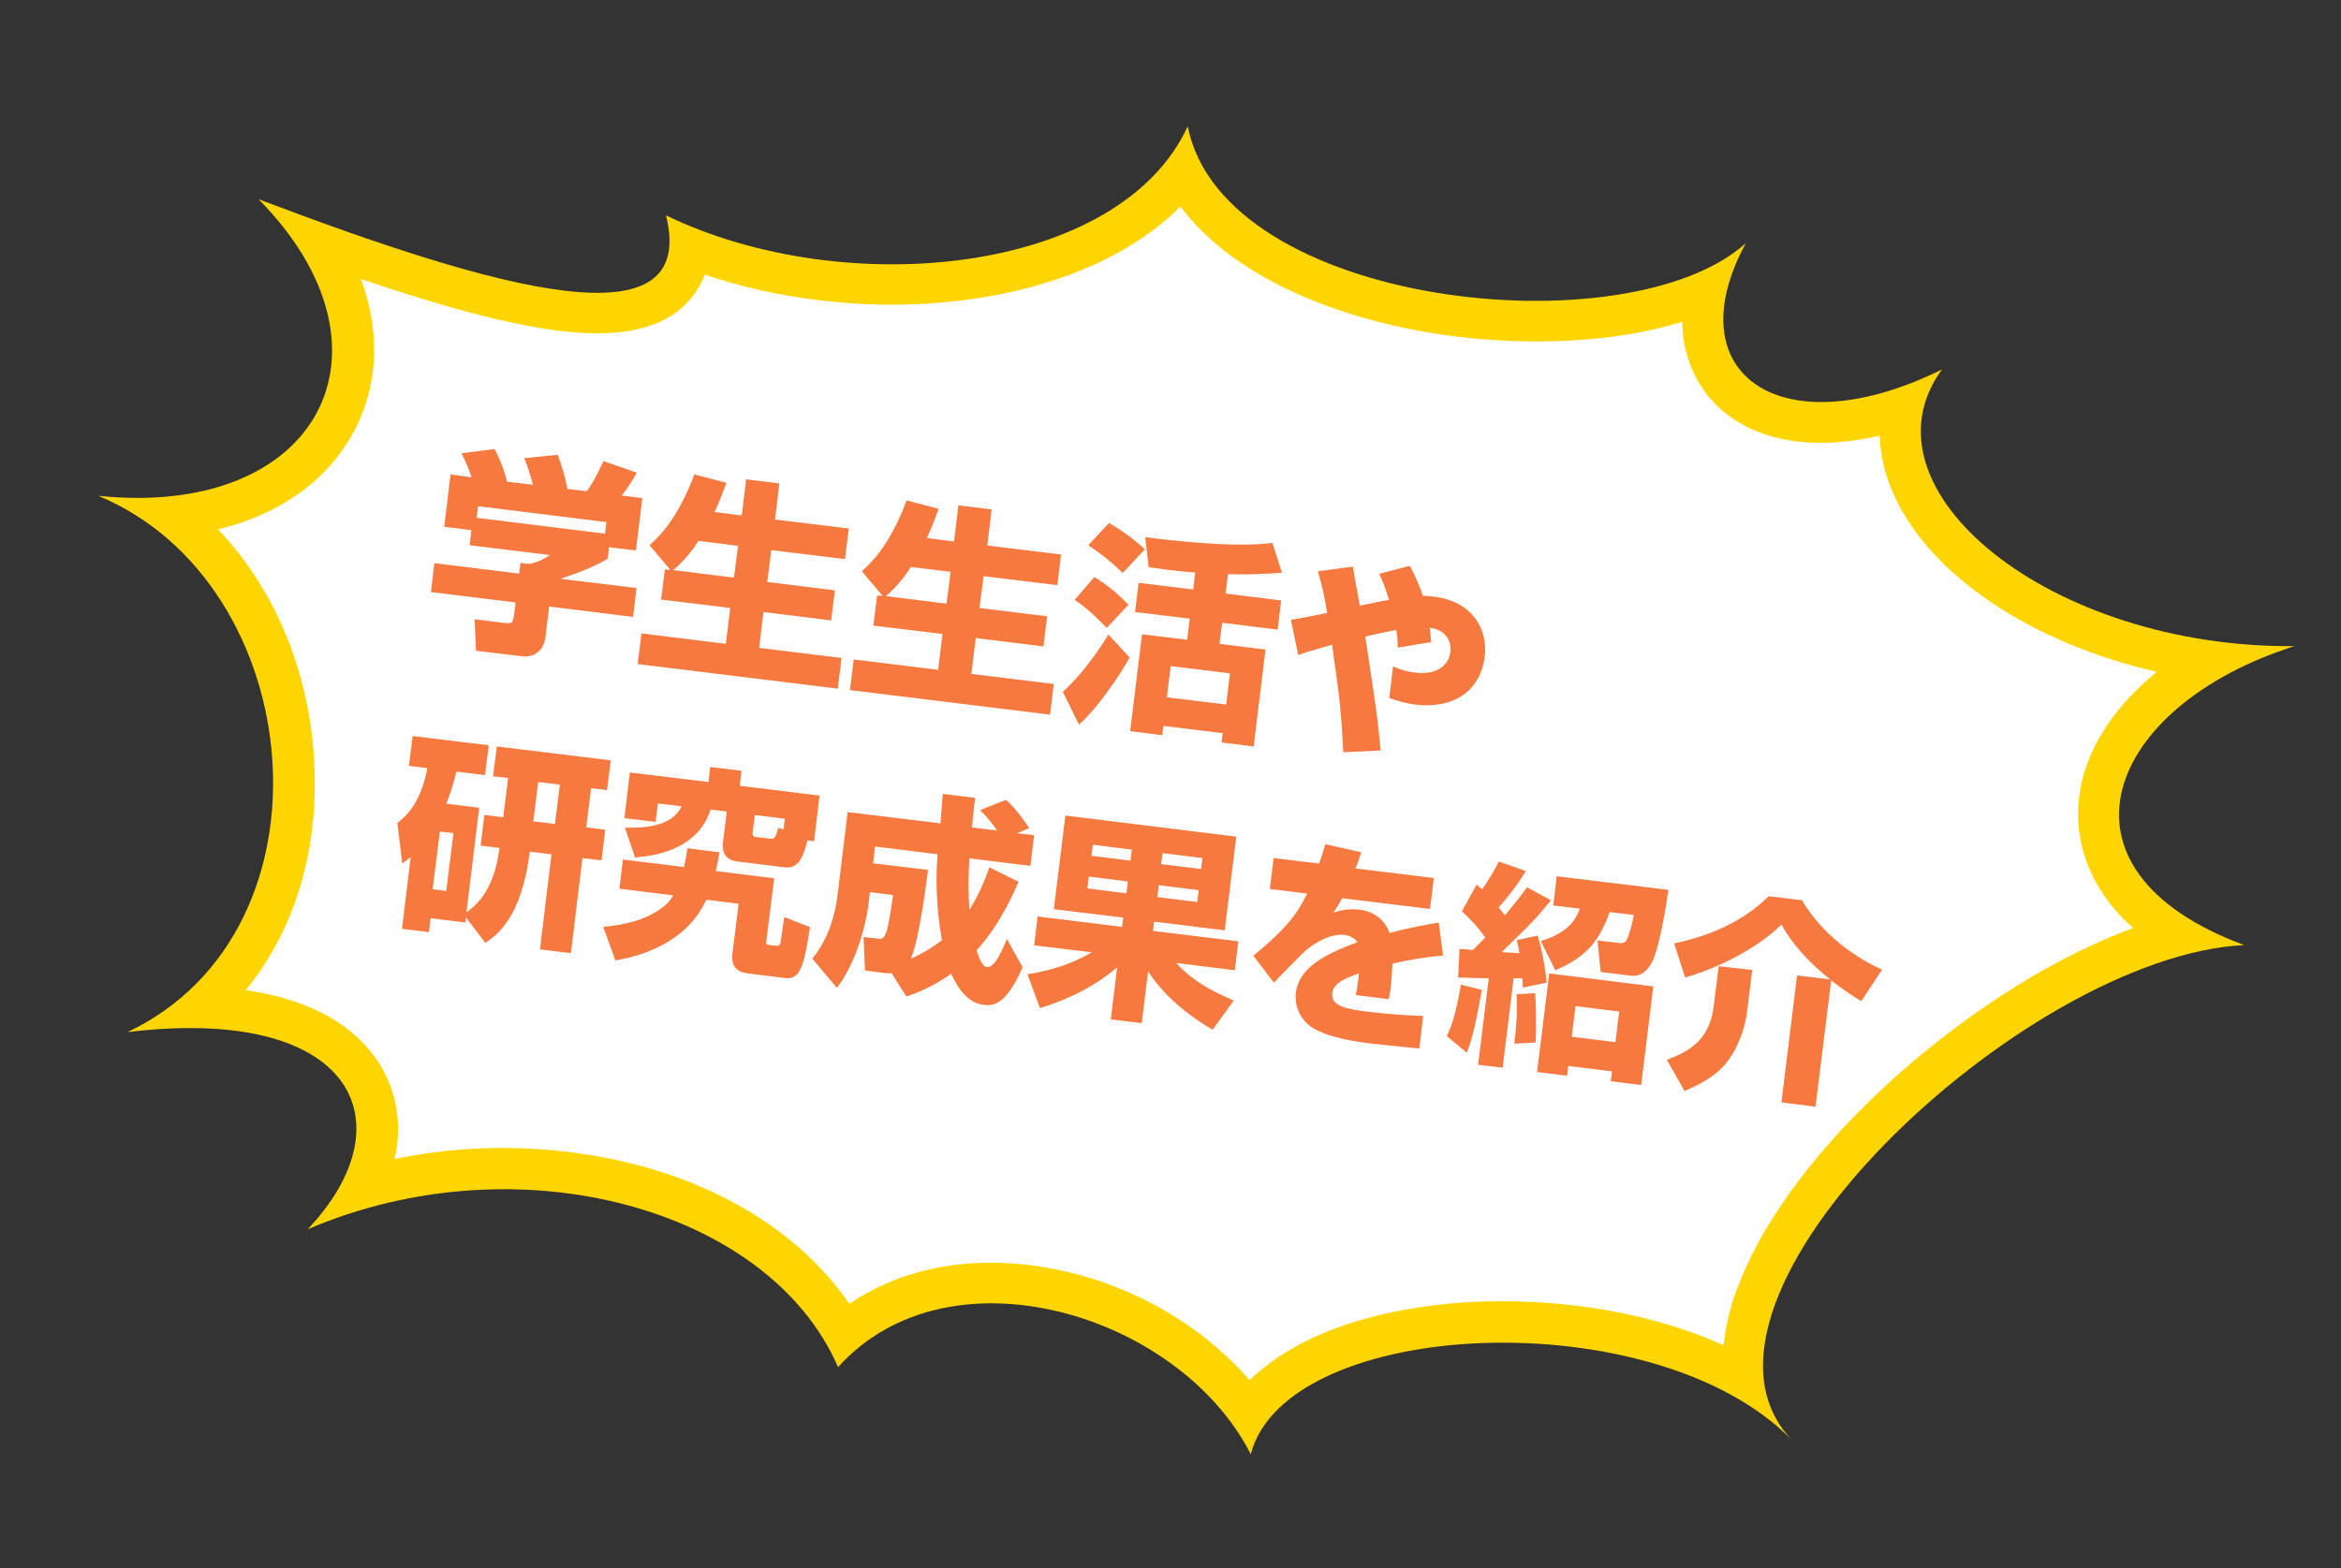 <?xml version="1.0" encoding="utf-8"?>
<!-- Generator: Adobe Illustrator 26.3.1, SVG Export Plug-In . SVG Version: 6.00 Build 0)  -->
<svg version="1.1" id="レイヤー_1" xmlns="http://www.w3.org/2000/svg" xmlns:xlink="http://www.w3.org/1999/xlink" x="0px"
	 y="0px" viewBox="0 0 809.5 542.5" style="enable-background:new 0 0 809.5 542.5;" xml:space="preserve">
<rect x="0" y="0" width="809.5" height="542.5" fill="#333333" stroke="none"/>
<style type="text/css">
	.st0{fill:#FFD500;}
	.st1{fill:#FFFFFF;}
	.st2{fill:#F67940;}
</style>
<g id="グループ_30">
	<g id="グループ_15">
		<path id="パス_10" class="st0" d="M230.3,74.5c62.3,30.1,157,20.2,180.4-30.8c12.4,62.6,152.1,77.3,193,40.4
			c-24.7,45.4,12.4,71.1,67.8,43.7c-30.1,41.4,37.3,96.4,121.9,95.7c-65,20.6-88,77.2-17.4,103.4c-75.7,3.6-203.3,122.6-156.2,171.4
			c-47.1-48.8-174.9-42.8-187.3,4.7c-24.7-48.6-104.4-72.8-142.7-30.1c-23.8-55-110.7-78.9-183.4-47.7c35-37,16-77.7-62.3-68.2
			c74.2-35.2,62.6-155.3-10.1-185.5c76.6,7.9,106.6-50.8,55.4-102.6C172.2,100.3,241.6,120,230.3,74.5z"/>
		<path id="パス_11" class="st1" d="M432.1,477.4c-18.4-21.2-46.1-36.1-76-39.8c-23.8-2.9-45.4,1.8-62.4,13.4
			c-19.3-28.1-54.2-47.3-96.8-52.5c-20.2-2.5-40.6-1.7-60.5,2.4c2-8.3,1.6-17-1.3-25c-3.8-10.4-15.3-28.4-50.1-33.4
			c16-19.7,24.6-45.8,23.8-75.1c-0.8-32.9-13.1-63-33.4-84.3c22.3-5.4,39.3-17.9,48.1-36.1c7.5-15.6,7.7-33.1,1.3-50.5
			c29.7,10.1,51.6,15.8,68.4,17.9l0,0c21.7,2.7,36.6-0.7,45.2-10.6c2.3-2.6,4.1-5.6,5.3-8.8c12.7,4.3,25.9,7.2,39.2,8.8
			c29,3.6,58.4,1,82.8-7.3c17.5-5.9,31.8-14.4,42.5-25.1c19.7,26.5,59.5,40.6,95.4,45c24.3,3,53.7,2.5,78.1-5.1
			c0,6.5,1.6,13,4.5,18.8c6.4,12.6,18.9,20.6,35.2,22.6c8.8,1.1,18.4,0.3,28.6-2c0.2,6.8,1.8,13.6,4.6,19.8
			c12.3,28.3,47.7,51.9,91.2,61.9C729,246,719,263,718.6,280.5c-0.2,10,2.6,25.9,19,40.5c-20.5,7.6-42.5,20-63.8,36.3
			c-34.7,26.5-61,57.9-72.2,86.1c-2.9,7-4.8,14.4-5.6,21.9c-14.7-6.6-31.8-11.3-50.5-13.6c-27.3-3.4-54.8-1.4-77.4,5.6
			C452.9,462.1,440.8,468.9,432.1,477.4z"/>
	</g>
	<g>
		<path class="st2" d="M163.1,165.1c-1-2.8-2.1-5.6-3.5-8.3l11.4-1.5c1.9,3.6,3.4,7.4,4.3,11.3l9,1.1c-0.8-3.1-1.8-6.2-3-9.2
			l11.5-1.2c1.5,3.8,2.7,7.8,3.4,11.8l6.7,0.8c2.9-3.9,5.1-9.1,5.8-10.4l11.5,4c-1.5,2.8-3.3,5.4-5.2,7.9l7.1,0.9l-2.2,18.1
			l-9.3-1.1l-0.5,4c-4.6,2.6-7.7,4-16.3,6.9l26.3,3.2l-1.2,10l-29-3.6l-1.3,10.5c-0.5,4.5-3.6,7.2-8.1,6.7l-15.9-1.9l-0.5-10.9
			l10.6,1.3c2,0.2,2.7,0.1,3-2.5l0.6-4.6l-29.3-3.6l1.2-10l29.3,3.6l0.5-3.7l2.9,0.4c2.6-0.5,5.1-1.6,7.3-3.1l-27.8-3.4l0.6-5.2
			l-9.4-1.2l2.2-18.1L163.1,165.1z M209.7,180.6l-44.4-5.5l-0.5,4l44.4,5.5L209.7,180.6z"/>
		<path class="st2" d="M231.8,197.1l-7.2-8.5c3.3-3,9.7-9,15.5-24.5l11.1,2.9c-1.1,2.8-2.3,6.3-4.1,10.1l9.4,1.2l1.5-12.5l11.5,1.4
			l-1.5,12.5l25.5,3.1l-1.3,10.6l-25.5-3.1l-1.4,11l23.4,2.9l-1.3,10.4l-23.4-2.9l-1.5,12.4l28.5,3.5l-1.3,10.6l-69.2-8.5l1.3-10.6
			l29.2,3.6l1.5-12.4l-23.9-2.9l1.3-10.4L231.8,197.1z M253.8,199.8l1.4-11l-13.7-1.7c-2.4,3.8-5.3,7.2-8.7,10.1L253.8,199.8z"/>
		<path class="st2" d="M305.2,206.1l-7.2-8.5c3.3-3,9.7-9,15.5-24.5l11.1,2.9c-1.1,2.8-2.3,6.3-4.1,10.1l9.4,1.2l1.5-12.5l11.5,1.4
			l-1.5,12.5l25.5,3.1l-1.3,10.6l-25.5-3.1l-1.4,11l23.4,2.9l-1.3,10.4l-23.4-2.9l-1.5,12.4l28.5,3.5l-1.3,10.6l-69.2-8.5l1.3-10.6
			l29.2,3.6l1.5-12.4l-23.9-2.9l1.3-10.4L305.2,206.1z M327.3,208.8l1.4-11l-13.7-1.7c-2.4,3.8-5.3,7.2-8.7,10.1L327.3,208.8z"/>
		<path class="st2" d="M390.6,227.4c-3.1,5.9-11.5,18.1-17.5,23.2l-5.6-11.3c3.5-3.2,8.7-8.5,15.8-19.8L390.6,227.4z M378.4,199.6
			c4.4,2.6,8.3,5.9,11.8,9.6l-7.5,8c-5.6-5.8-8.8-8.2-11.1-9.7L378.4,199.6z M383.5,180.9c4.5,2.6,8.6,5.6,12.4,9.1l-7.7,8.2
			c-3.6-3.6-7.6-6.8-11.9-9.6L383.5,180.9z M413.3,198c-2.2-0.1-6.3-0.4-16.1-1.8l-1.2-10.4c7,0.9,30,3.8,44,2l3.3,10.3
			c-6.2,0.5-12.5,0.7-18.7,0.5l-0.8,6.7l19.2,2.4l-1.2,10.1l-19.2-2.4l-0.9,7.3l15.9,2l-4.1,33.5l-11.1-1.4l0.4-3.2l-20.5-2.5
			l-0.4,3.2l-11.1-1.4l4.1-33.5l15.6,1.9l0.9-7.3l-18.9-2.3l1.2-10.1l18.9,2.3L413.3,198z M404.8,230.4l-1.3,10.8l20.5,2.5l1.3-10.8
			L404.8,230.4z"/>
		<path class="st2" d="M487.5,195.7c1.8,3.3,3.3,6.8,4.5,10.4c1.3,0,2.6,0.1,3.9,0.3c13.2,1.6,18.7,11.2,17.5,20.8
			c-1.4,11.1-9.9,18.2-24.2,16.5c-3-0.4-6-1.2-8.8-2.3l1.3-10.9c2.3,1.1,4.8,1.8,7.3,2.1c7.9,1,11.9-2.4,12.5-7
			c0.2-1.4,0.5-7.3-7.1-8.5c0.2,1.5,0.3,2.7,0.5,5l-11.6,1.9c0-2-0.1-4.1-0.5-6.1c-3.5,0.7-7.5,1.5-10.7,2.3
			c3.9,25.5,4.3,28.4,5.3,39.4l-12.9,0.6c-0.8-15.2-1.1-17.4-3.9-37.2c-7.4,2.1-8.9,2.6-11.7,3.6l-2.5-12.2
			c2.1-0.3,8.1-1.5,12.5-2.4c-0.7-4.9-1.8-9.7-3.2-14.4l12.1-1.6c0.2,1.3,0.4,2.5,2.4,13.5c3.1-0.7,7.9-1.6,10.1-2
			c-0.9-3.1-2-6.1-3.4-9L487.5,195.7z"/>
	</g>
	<g>
		<path class="st2" d="M161.1,317.3l-0.2,1.8l-12-1.5l-0.6,4.8l-9.3-1.1l3-24.8c-0.6,0.5-1.1,0.9-2.9,2.2l-1.7-14
			c2.8-2.3,7.9-6.3,10.4-19l-6.4-0.8l1.3-10.3l26.3,3.2l-1.3,10.3l-9.9-1.2c-0.9,3.8-2,7.5-3.5,11.1l11.4,1.4l-4.4,36.1
			c9.3-6.1,10.9-18.3,11.4-22.2l-6.5-0.8l1.3-10.6l6.5,0.8l1.7-13.6l-5.2-0.6l1.3-10.3l39.4,4.8l-1.3,10.3l-5.5-0.7l-1.7,13.6
			l6.6,0.8l-1.3,10.6l-6.6-0.8l-4,32.9l-10.7-1.3l4-32.9l-7.5-0.9c-2.9,23.3-11.8,29.2-15.4,31.5L161.1,317.3z M152.1,287.6l-2.5,20
			l4.7,0.6l2.5-20L152.1,287.6z M184.4,284.1l7.5,0.9l1.7-13.6l-7.5-0.9L184.4,284.1z"/>
		<path class="st2" d="M236.5,299.9c0.5-2.1,0.9-4.3,1.2-6.5l11.1,1.4c-0.3,1.8-0.5,2.8-1.3,6.5l20.2,2.5l-2.7,21.6
			c-0.1,0.7-0.2,1.3,0.6,1.4l3,0.4c0.8,0.1,1.2-0.7,1.3-1.2c0.2-1.2,1.2-8,1.3-8.8l8.9,3.5c-2,12.6-3.1,18.3-8.6,17.6l-12.9-1.6
			c-6.1-0.7-5.5-5.4-5.3-7.2l2.1-16.9l-11.2-1.4c-7.5,16.8-26.8,20.2-31.4,21l-4.2-11.6c7.6-0.7,15.9-2.5,21.9-7.9
			c0.9-0.9,1.7-1.9,2.3-3l-18.6-2.3l1.2-10.1L236.5,299.9z M216.1,286.3c7.4,0.1,16.3-0.5,19.6-7.4l-8.2-1l-0.8,6.4l-10.8-1.3
			l1.9-15.8l27.2,3.3l0.6-5.2l10.8,1.3l-0.6,5.2l27.6,3.4l-1.9,15.8l-2.3-0.3c-1.5,6-3.2,9.9-7.9,9.3l-16.2-2
			c-4.5-0.5-5.5-3.5-5.1-6.7l1.3-10.6l-5.6-0.7c-4.6,14.8-21.5,16.2-26.1,16.6L216.1,286.3z M260.3,287.6c-0.1,0.8-0.2,1.8,1,1.9
			l5.1,0.6c1.4,0.2,1.9-0.5,2.7-3.8l1.8,0.6l0.5-3.7l-10.4-1.3L260.3,287.6z"/>
		<path class="st2" d="M308.3,336.6c-0.7,0.1-1.5,0.1-2.2,0l-7-0.9l-0.5-11.6l5,0.6c1.1,0.1,1.9,0.2,2.8-2c0.9-2.6,1.9-9.5,2.4-13.1
			l-8-1l-0.5,4.2c-0.2,1.7-2.3,17.5-10.9,28.9l-8.5-10.1c6.1-7.6,7.9-16.1,8.6-21.1l3.6-29.6l32.1,3.9c0.1-1.6,0.7-8.7,0.8-10.2
			l11.2,1.4c-0.3,2.1-0.5,3.7-1.1,10.2l8.7,1.1c-1.7-2.6-3.7-4.9-5.9-7.1l8.9-3.5c3.1,2.3,7.3,8.5,8.1,9.7l-4.2,1.8l5.9,0.7
			l-1.3,10.6l-21.1-2.6c-0.4,5.9-0.4,11.9,0,17.8c2.9-4.6,5.2-9.6,6.9-14.7l10.1,5c-5.8,13.5-11.3,20.2-14.5,23.7
			c0.8,2.6,2,5.6,3.5,5.8c2.7,0.3,5-5,7-9.7l5.4,9.8c-5.6,12.7-9.8,13.4-13.4,13c-5.4-0.7-8.7-5.2-11.3-10.8
			c-4.7,3.4-10,6.1-15.5,7.9L308.3,336.6z M320.9,300.9c-0.5,3.7-2.9,23.5-5.9,30.7c3.8-1.7,7.4-3.8,10.7-6.4
			c-1.7-9.8-2.3-19.8-1.5-29.7l-21.6-2.7l-0.7,5.8L320.9,300.9z"/>
		<path class="st2" d="M419.3,356.2c-5.8-3.5-15.4-9.7-22.3-20.2l-2.2,17.9l-10.7-1.3l2.2-18c-10.7,9.1-22,12.6-26.7,14.1l-4.3-11.7
			c13.2-2.1,20.5-6.6,22.2-7.6l-19.9-2.4l1.2-10l29.2,3.6l0.4-3.2l-24-2.9l4-32.4l59.1,7.3l-4,32.4l-24.4-3l-0.4,3.2l29.5,3.6
			l-1.2,10l-20.3-2.5c5.9,6.3,11.7,9.4,19.9,13L419.3,356.2z M376.5,303.2l-0.5,4.1l13.5,1.7l0.5-4.1L376.5,303.2z M377.9,292.2
			l-0.5,3.8l13.5,1.7l0.5-3.8L377.9,292.2z M400.7,306.2l-0.5,4.1L414,312l0.5-4.1L400.7,306.2z M402,295.1l-0.5,3.8l13.8,1.7
			l0.5-3.8L402,295.1z"/>
		<path class="st2" d="M470.7,294.8c-0.6,1.9-1.2,3.8-2,5.6l27.1,3.3l-1.3,10.7l-30.4-3.7c-0.9,1.7-1.9,3.4-3.1,5
			c2.9-1,5.9-1.4,8.9-1.1c3.2,0.4,8.3,1.9,10.6,8.1c7.6-2,13.6-3,17-3.6l1.5,11.4c-5.9,0.5-11.7,1.5-17.5,2.8
			c-0.1,2.7-0.3,5.4-0.6,8.1c-0.1,1.4-0.4,2.8-0.7,4.2l-11.4-1.4c0.5-2.5,0.9-5,1.1-7.5c-4.8,1.7-8.8,3.3-9.2,6.8
			c-0.6,4.6,5.1,5.6,12.8,6.5c0.7,0.1,10.1,1.2,18.6,1.4l-1.3,11.3c-13.3-1.4-14.8-1.5-16.4-1.7c-10.8-1.3-16-3.1-19.5-4.9
			c-4.7-2.4-7.4-7.5-6.8-12.8c1.1-8.7,10.4-13.4,21.3-17.4c-1-1.4-2.6-2.3-4.3-2.5c-5.7-0.7-11.6,3.7-13.5,5.3
			c-1.9,1.6-9.5,9.6-11.1,11.2l-7.1-9.3c12.3-10.2,15.3-14.9,18.6-21.5l-12.9-1.6l1.3-10.7l15.7,1.9c0.9-2.4,1.5-4.4,2.2-6.7
			L470.7,294.8z"/>
		<path class="st2" d="M512.4,342.4c-2.3,13.2-3.7,18-5.2,21.7l-6.9-5.7c1.9-4.1,3-7.4,4.9-17.8L512.4,342.4z M514.8,338.4
			c-5.3-0.1-7.4-0.2-10.6-0.3l0.5-9.9c2.5,0.2,3.3,0.3,4.6,0.4c1.3-1.3,2.9-2.9,4.3-4.3c-2.3-3.3-5.1-6.4-8.1-9.1l5.1-9.2
			c0.7,0.6,1.3,1.1,1.9,1.6c2.2-3.1,4.1-6.3,5.8-9.6l9.3,3.3c-2.7,4.5-5.9,8.7-9.4,12.6c1,1.2,1.5,1.9,2.2,2.7
			c4.7-5.7,6.3-7.8,7.6-9.7l8.3,4.5c-5.5,6.8-7.6,8.8-17,17.9c0.6,0.1,1.1,0.1,6.1,0.4c-0.3-1.8-0.5-2.7-0.9-4.5l7.2-1.6
			c1.6,5.3,2.6,10.8,3.1,16.3l-8.2,1.7c-0.1-1.2-0.1-1.9-0.1-3.2h-3.1l-3.8,30.9l-8.5-1L514.8,338.4z M530.9,343.5
			c0.2,4.1,0.4,10.9,0.1,17.1l-7.4,0.4c0.8-5.7,1.1-11.4,0.8-17.1L530.9,343.5z M571.7,341.2l-4.2,34.1L557,374l0.4-3.4l-15.1-1.9
			l-0.4,3.4l-10.4-1.3l4.2-34.1L571.7,341.2z M576.9,307.8c-1.7,12.4-3.9,21.1-5.3,24.3c-0.6,1.2-2.8,6-7.6,5.4l-10.5-1.3l-1.1-10.9
			l7.7,0.9c1.1,0.2,2.3-0.4,2.6-1.5c0.7-1.6,1.2-3.4,2.3-8.2l-8.4-1c-3.5,9.8-8,15.6-18.8,20.1l-5-10.1c10.6-3.2,12.4-8.5,13.5-11.2
			l-9.2-1.1l1.2-10.1L576.9,307.8z M544.8,348l-1.3,10.6l15.1,1.9l1.3-10.6L544.8,348z"/>
		<path class="st2" d="M605.9,335.5l-1.7,13.9c-0.7,6-3.1,13.3-7.7,18.8c-4.2,5-10.9,7.8-14,9.2l-6.1-10.8
			c6.5-2.6,14.7-5.9,16.2-18.7l1.7-13.7L605.9,335.5z M632.9,338.8c-6.7-5.3-12.7-11.5-16.9-19c-7.9,7.9-21.5,15-33.3,18.3
			l-3.8-11.8c12.2-2.5,23.8-7.5,32.7-16.3l11.5,1.4c7.2,12.1,18.6,19.9,27.7,24l-7.2,10.9c-3.6-2.2-7.1-4.6-10.4-7.2l-5.4,43.7
			l-11.8-1.5l5.4-43.9L632.9,338.8z"/>
	</g>
</g>
</svg>
